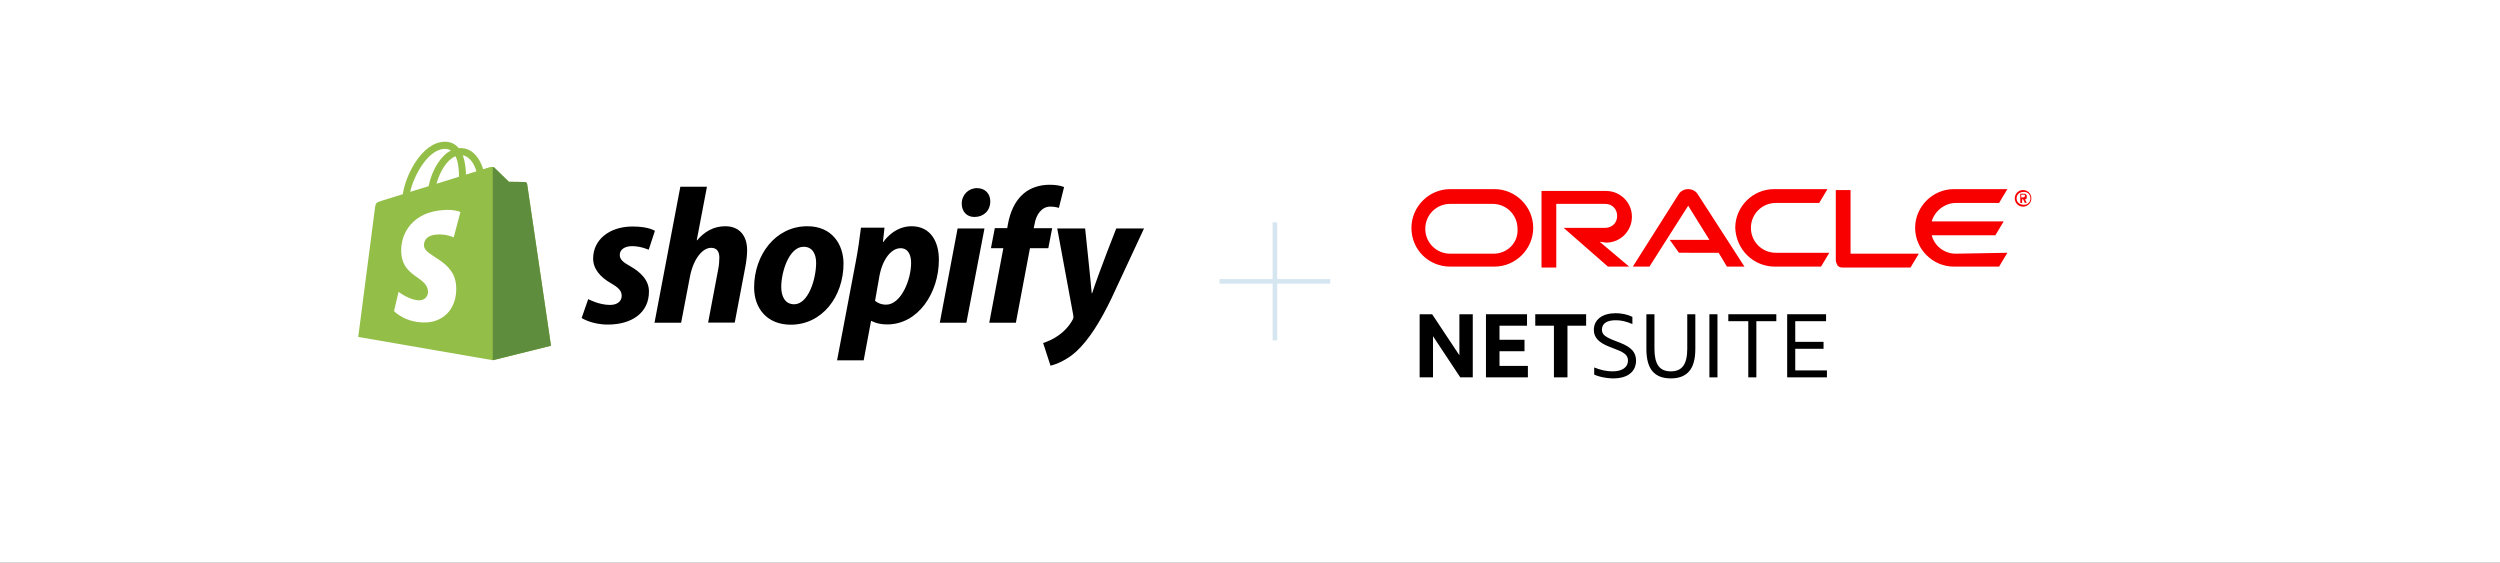 <?xml version="1.0" encoding="utf-8"?>
<!-- Generator: Adobe Illustrator 26.1.0, SVG Export Plug-In . SVG Version: 6.00 Build 0)  -->
<svg version="1.1" id="Layer_1" xmlns="http://www.w3.org/2000/svg" xmlns:xlink="http://www.w3.org/1999/xlink" x="0px" y="0px"
	 viewBox="0 0 271 61" style="enable-background:new 0 0 271 61;" xml:space="preserve">
<rect x="0" y="0" width="271" height="61" fill="#333333" stroke="none"/>
<style type="text/css">
	.st0{fill:#FFFFFF;stroke:#FFFFFF;stroke-miterlimit:10;}
	.st1{fill:none;}
	.st2{fill:#F80000;}
	.st3{fill:none;stroke:#D6E6F1;stroke-width:0.5;stroke-miterlimit:10;}
	.st4{fill:#93BE47;}
	.st5{fill:#5F8D3E;}
	.st6{fill:#FFFFFF;}
</style>
<rect x="0.5" y="0.5" class="st0" width="270" height="60"/>
<rect x="0.5" y="0.5" class="st1" width="270" height="60"/>
<path class="st2" d="M181,26h4.3l-2.3-3.7l-4.2,6.6H177l5-7.9c0.2-0.3,0.6-0.5,1-0.5s0.8,0.2,1,0.5l5.1,7.9h-1.9l-0.9-1.5H182
	L181,26 M200.6,27.5v-6.9H199v7.6c0,0.2,0.1,0.4,0.2,0.6c0.2,0.2,0.4,0.2,0.6,0.2h7.3l0.9-1.5L200.6,27.5 M174.1,26.3
	c1.6,0,2.8-1.3,2.8-2.8c0-1.6-1.3-2.8-2.8-2.8h-7V29h1.6v-6.9h5.3c0.8,0,1.3,0.6,1.3,1.3c0,0.8-0.6,1.3-1.3,1.3h-4.5l4.8,4.2h2.3
	l-3.2-2.7L174.1,26.3 M157.2,28.9h4.8c2.3,0,4.2-1.9,4.2-4.2s-1.9-4.2-4.2-4.2h-4.8c-2.3,0-4.2,1.9-4.2,4.2
	C153,27.1,154.9,28.9,157.2,28.9 M161.9,27.5h-4.7c-1.5,0-2.7-1.2-2.7-2.7s1.2-2.7,2.7-2.7h4.6c1.5,0,2.7,1.2,2.7,2.7
	C164.6,26.3,163.4,27.5,161.9,27.5 M192.4,28.9h5l0.9-1.5h-5.8c-1.5,0-2.7-1.2-2.7-2.7s1.2-2.7,2.7-2.7h4.7l0.9-1.5h-5.8
	c-2.3,0-4.2,1.9-4.2,4.2C188.2,27.1,190.1,28.9,192.4,28.9 M212,27.5c-1.2,0-2.3-0.8-2.6-2h6.9l0.9-1.5h-7.8c0.3-1.1,1.4-2,2.6-2
	h4.7l0.9-1.5h-5.8c-2.3,0-4.2,1.9-4.2,4.2s1.9,4.2,4.2,4.2h4.9l0.9-1.5L212,27.5 M218.6,21.5c0-0.4,0.3-0.7,0.8-0.7
	c0.4,0,0.7,0.3,0.7,0.7c0,0.4-0.3,0.7-0.7,0.7C218.9,22.2,218.6,21.9,218.6,21.5 M219.3,22.4c0.5,0,0.9-0.4,0.9-0.9
	s-0.4-0.9-0.9-0.9s-0.9,0.4-0.9,0.9C218.4,22,218.8,22.4,219.3,22.4 M219.2,21c0.1,0,0.2,0,0.3,0c0.2,0.1,0.2,0.2,0.2,0.3v0.1
	c0,0.1,0,0.1-0.1,0.2c0,0,0,0-0.1,0l0.2,0.4h-0.2l-0.2-0.4h-0.1V22H219v-1H219.2 M219.3,21.4c0.1,0,0.1,0,0.2-0.1v-0.1
	c0-0.1,0-0.1-0.1-0.1s-0.1,0-0.2,0h-0.1v0.3L219.3,21.4"/>
<g>
	<line class="st3" x1="144.2" y1="30.5" x2="132.2" y2="30.5"/>
	<line class="st3" x1="138.2" y1="36.9" x2="138.2" y2="24.1"/>
</g>
<g>
	<polygon points="153.889,40.905 153.889,34.064 155.244,34.064 158.199,38.515 158.199,34.064 159.648,34.064 
		159.648,40.905 158.292,40.905 155.338,36.445 155.338,40.905 	"/>
	<polygon points="161.078,40.905 161.078,34.064 165.529,34.064 165.529,35.306 162.546,35.306 162.546,36.831 
		165.256,36.831 165.256,38.073 162.546,38.073 162.546,39.664 165.623,39.664 165.623,40.905 	"/>
	<polygon points="168.446,40.905 168.446,35.306 166.423,35.306 166.423,34.064 171.937,34.064 171.937,35.306 
		169.913,35.306 169.913,40.905 	"/>
	<path d="M172.811,40.604V39.832c0.69,0.283,1.349,0.423,1.977,0.423c0.526,0,0.939-0.103,1.237-0.31
		c0.297-0.207,0.447-0.492,0.447-0.856c0-0.269-0.091-0.492-0.273-0.668c-0.182-0.176-0.511-0.355-0.989-0.536
		l-0.724-0.283c-0.609-0.238-1.046-0.503-1.312-0.795c-0.267-0.292-0.401-0.635-0.401-1.031
		c0-0.564,0.214-1.01,0.64-1.336c0.426-0.326,1.01-0.489,1.75-0.489c0.307,0,0.625,0.036,0.951,0.108
		c0.326,0.073,0.606,0.172,0.837,0.297v0.772c-0.639-0.276-1.23-0.414-1.769-0.414
		c-1.022,0-1.533,0.349-1.533,1.045c0,0.232,0.091,0.429,0.273,0.593c0.182,0.163,0.502,0.335,0.959,0.517
		l0.725,0.282c0.627,0.245,1.074,0.519,1.34,0.823c0.267,0.304,0.401,0.67,0.401,1.096
		c0,0.615-0.219,1.093-0.654,1.435c-0.436,0.342-1.046,0.513-1.83,0.513c-0.239,0-0.488-0.019-0.748-0.057
		c-0.26-0.037-0.504-0.087-0.729-0.15C173.16,40.748,172.968,40.679,172.811,40.604"/>
	<path d="M178.468,37.819v-3.755h0.875v3.745c0,0.835,0.141,1.451,0.423,1.849c0.282,0.398,0.734,0.597,1.355,0.597
		c0.615,0,1.065-0.199,1.35-0.597c0.286-0.398,0.428-1.015,0.428-1.849v-3.745h0.875v3.755
		c0,1.098-0.221,1.905-0.664,2.423c-0.442,0.517-1.105,0.776-1.99,0.776c-0.891,0-1.556-0.259-1.995-0.776
		C178.686,39.724,178.468,38.917,178.468,37.819"/>
	<rect x="185.299" y="34.065" width="0.875" height="6.841"/>
	<polygon points="189.514,40.905 189.514,34.817 187.35,34.817 187.35,34.064 192.553,34.064 192.553,34.817 
		190.389,34.817 190.389,40.905 	"/>
	<polygon points="193.73,40.905 193.73,34.064 197.945,34.064 197.945,34.817 194.605,34.817 194.605,37.056 
		197.672,37.056 197.672,37.809 194.605,37.809 194.605,40.152 198.039,40.152 198.039,40.905 	"/>
</g>
<g>
	<path class="st4" d="M57.138,19.93c-0.014-0.126-0.126-0.182-0.21-0.196s-1.765-0.028-1.765-0.028
		s-1.415-1.373-1.555-1.513c-0.14-0.14-0.406-0.098-0.518-0.07c0,0-0.266,0.084-0.714,0.224
		c-0.07-0.238-0.182-0.532-0.336-0.826c-0.504-0.966-1.232-1.471-2.129-1.471c-0.056,0-0.126,0-0.182,0.014
		c-0.028-0.028-0.056-0.056-0.084-0.098c-0.392-0.42-0.882-0.616-1.471-0.602c-1.148,0.028-2.283,0.854-3.221,2.339
		c-0.658,1.036-1.148,2.339-1.288,3.347c-1.317,0.406-2.241,0.686-2.255,0.7
		c-0.658,0.21-0.686,0.224-0.77,0.854c-0.07,0.462-1.807,13.921-1.807,13.921l14.58,2.521l6.316-1.569
		C59.729,37.479,57.152,20.042,57.138,19.93z M51.648,18.572c-0.336,0.098-0.714,0.224-1.134,0.35
		c-0.014-0.574-0.084-1.387-0.35-2.087C51.046,17.003,51.466,17.984,51.648,18.572z M49.758,19.16
		c-0.77,0.238-1.597,0.49-2.437,0.756c0.238-0.896,0.686-1.793,1.232-2.381c0.21-0.224,0.49-0.462,0.826-0.602
		C49.702,17.591,49.758,18.53,49.758,19.16z M48.189,16.135c0.266,0,0.49,0.056,0.686,0.182
		c-0.308,0.154-0.616,0.392-0.896,0.7c-0.728,0.784-1.288,1.989-1.513,3.165
		c-0.7,0.21-1.373,0.42-2.003,0.616C44.884,18.95,46.424,16.191,48.189,16.135z"/>
	<path class="st5" d="M56.928,19.734c-0.084-0.014-1.765-0.028-1.765-0.028s-1.415-1.373-1.555-1.513
		c-0.056-0.056-0.126-0.084-0.196-0.084v20.938l6.316-1.569c0,0-2.577-17.423-2.591-17.549
		C57.11,19.804,57.012,19.748,56.928,19.734z"/>
	<path class="st6" d="M49.911,22.984l-0.728,2.745c0,0-0.812-0.378-1.793-0.308c-1.429,0.084-1.443,0.98-1.429,1.218
		c0.084,1.232,3.305,1.499,3.487,4.37c0.14,2.269-1.204,3.809-3.137,3.936c-2.325,0.14-3.599-1.218-3.599-1.218
		l0.49-2.087c0,0,1.288,0.966,2.311,0.91c0.672-0.042,0.91-0.588,0.882-0.98
		c-0.098-1.597-2.731-1.513-2.899-4.132c-0.14-2.213,1.317-4.454,4.524-4.664
		C49.281,22.662,49.911,22.984,49.911,22.984z"/>
	<path d="M68.287,28.838c-0.728-0.392-1.106-0.728-1.106-1.19c0-0.588,0.518-0.966,1.345-0.966
		c0.952,0,1.793,0.392,1.793,0.392l0.672-2.045c0,0-0.616-0.476-2.423-0.476c-2.521,0-4.272,1.443-4.272,3.473
		c0,1.148,0.812,2.031,1.905,2.661c0.882,0.504,1.19,0.854,1.19,1.387c0,0.546-0.434,0.98-1.26,0.98
		c-1.218,0-2.367-0.63-2.367-0.63l-0.714,2.045c0,0,1.064,0.714,2.843,0.714c2.591,0,4.454-1.274,4.454-3.571
		C70.359,30.364,69.421,29.482,68.287,28.838L68.287,28.838z M78.623,24.524c-1.274,0-2.283,0.602-3.053,1.527
		l-0.042-0.014l1.106-5.798h-2.885l-2.801,14.748h2.885l0.966-5.042c0.378-1.905,1.359-3.081,2.283-3.081
		c0.644,0,0.896,0.434,0.896,1.064c0,0.392-0.042,0.882-0.126,1.274L76.76,34.972h2.885l1.134-5.966
		c0.126-0.63,0.21-1.387,0.21-1.877C80.99,25.519,80.121,24.524,78.623,24.524L78.623,24.524z M87.516,24.524
		c-3.473,0-5.77,3.137-5.77,6.639c0,2.241,1.387,4.034,3.978,4.034c3.403,0,5.714-3.053,5.714-6.639
		C91.424,26.499,90.205,24.524,87.516,24.524L87.516,24.524z M86.088,32.983c-0.98,0-1.401-0.84-1.401-1.877
		c0-1.653,0.854-4.356,2.423-4.356c1.022,0,1.359,0.882,1.359,1.737C88.469,30.266,87.614,32.983,86.088,32.983z
		 M98.805,24.524c-1.947,0-3.053,1.709-3.053,1.709h-0.042l0.168-1.555h-2.549c-0.126,1.05-0.35,2.633-0.588,3.824
		l-2.003,10.56h2.885l0.798-4.272h0.056c0,0,0.588,0.378,1.695,0.378c3.389,0,5.602-3.473,5.602-6.989
		C101.788,26.261,100.919,24.524,98.805,24.524L98.805,24.524z M96.046,33.026c-0.756,0-1.19-0.42-1.19-0.42
		l0.476-2.703c0.336-1.793,1.274-2.997,2.283-2.997c0.882,0,1.149,0.812,1.149,1.597
		C98.763,30.364,97.656,33.026,96.046,33.026z M105.905,20.393c-0.924,0-1.653,0.728-1.653,1.681
		c0,0.854,0.546,1.443,1.359,1.443h0.042c0.896,0,1.681-0.602,1.695-1.681
		C107.348,20.995,106.788,20.393,105.905,20.393L105.905,20.393z M101.872,34.986h2.885l1.961-10.224h-2.913
		L101.872,34.986z M114.057,24.734h-2.003l0.098-0.476c0.168-0.98,0.756-1.863,1.709-1.863
		c0.518,0,0.924,0.14,0.924,0.14l0.56-2.255c0,0-0.504-0.252-1.569-0.252c-1.022,0-2.045,0.294-2.829,0.966
		c-0.98,0.84-1.443,2.045-1.681,3.263l-0.084,0.476h-1.345l-0.42,2.171h1.345l-1.527,8.081h2.885l1.527-8.081
		h1.989L114.057,24.734L114.057,24.734z M121.003,24.762c0,0-1.807,4.552-2.619,7.031h-0.042
		c-0.056-0.798-0.714-7.031-0.714-7.031h-3.025l1.737,9.398c0.042,0.21,0.014,0.336-0.056,0.476
		c-0.336,0.644-0.896,1.274-1.569,1.737c-0.546,0.392-1.149,0.644-1.639,0.812l0.798,2.451
		c0.588-0.126,1.793-0.602,2.829-1.569c1.317-1.232,2.535-3.137,3.781-5.728l3.529-7.577H121.003L121.003,24.762z"/>
</g>
</svg>
